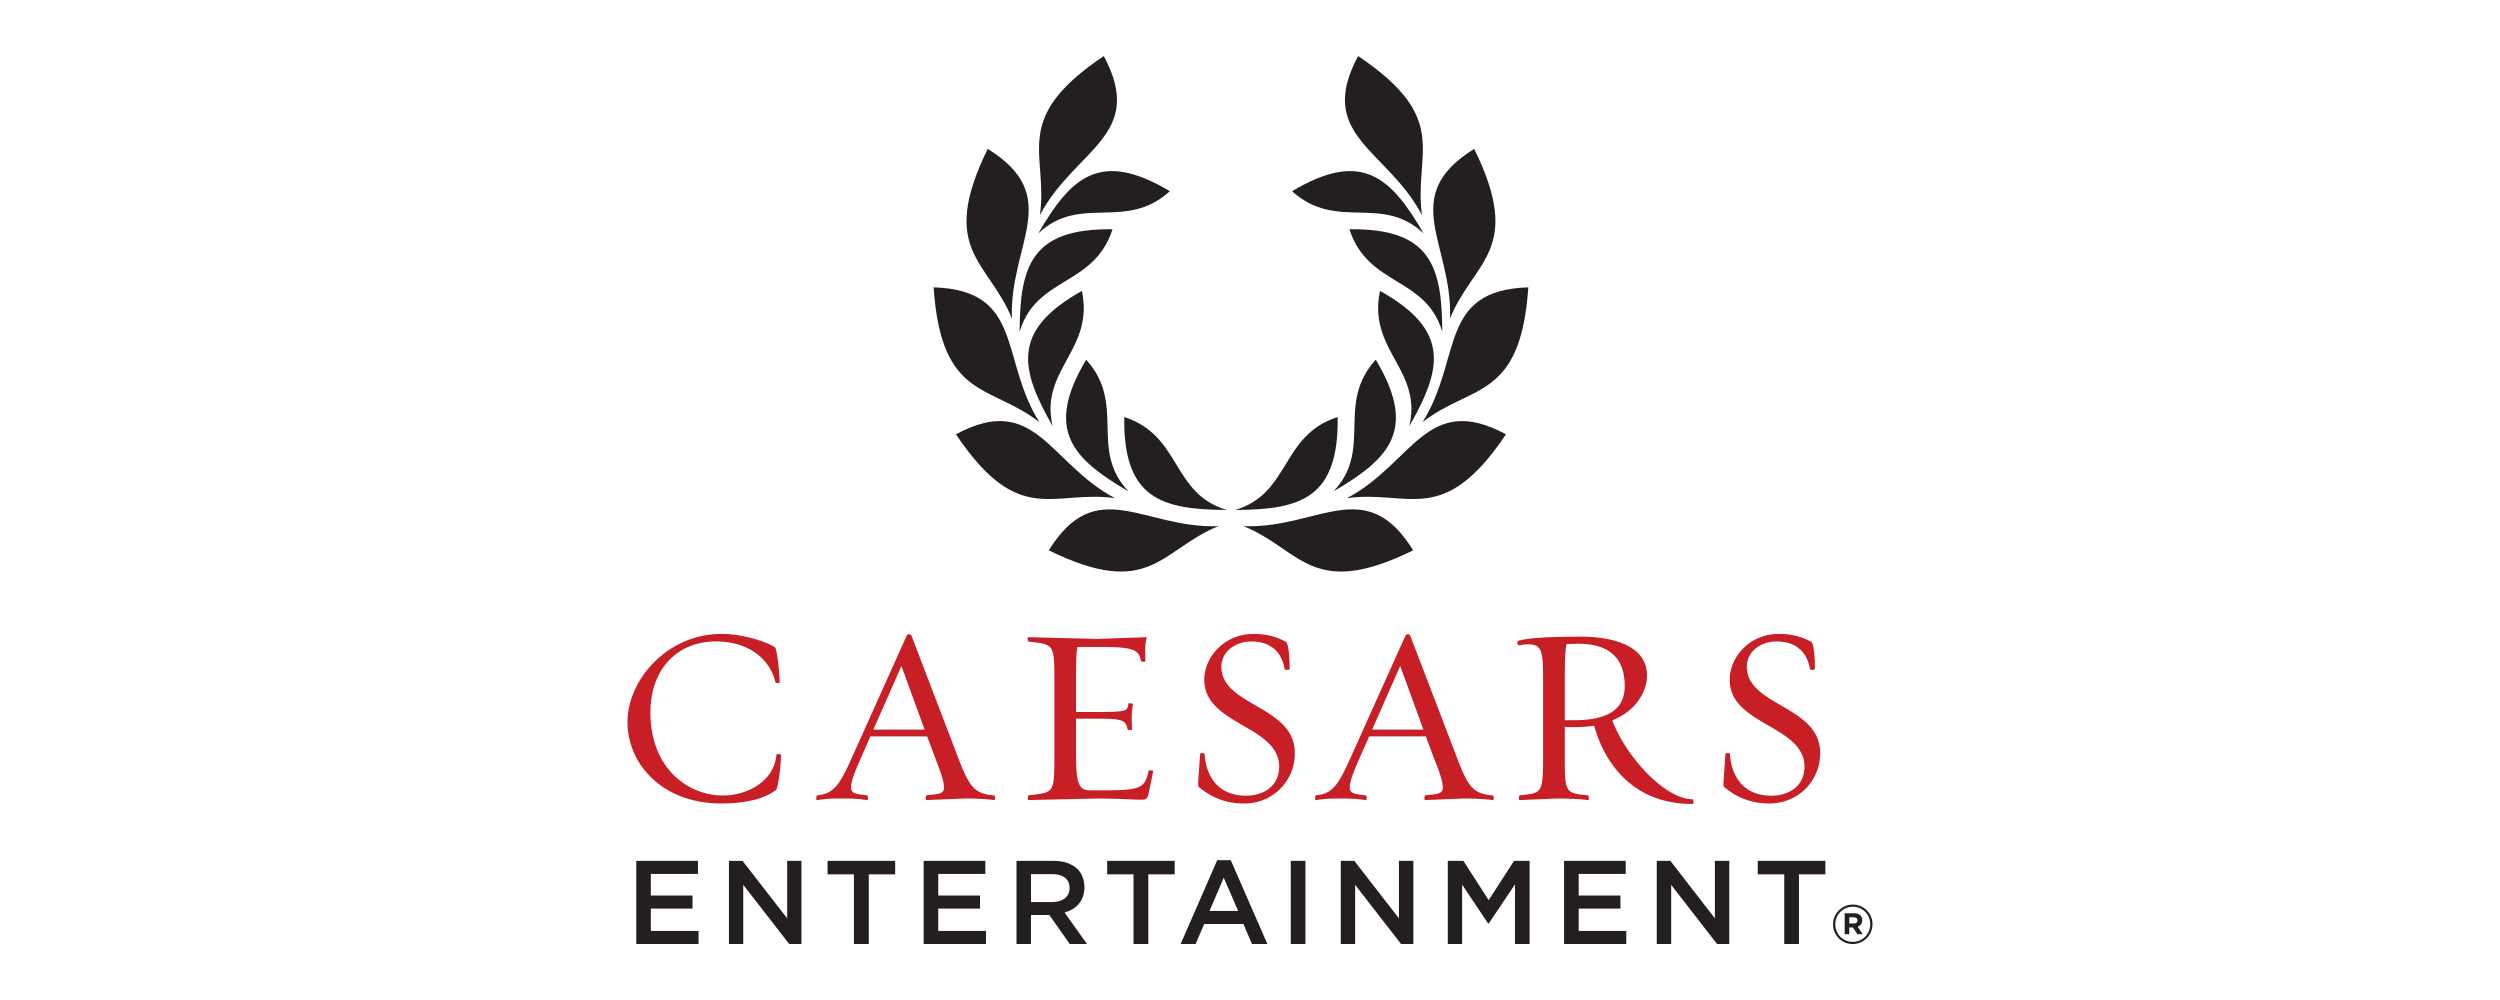 <svg xmlns="http://www.w3.org/2000/svg" width="300" height="120" xmlns:v="https://www.betzillion.com"><path d="M86.488 96.414c-6.89 0-11.188-4.629-11.188-9.785 0-4.958 4.686-10.559 11.307-10.559 2.799 0 5.757 1.131 6.385 1.609.207.176.512 2.33.57 4.183 0 .14-.473.114-.51.02-.514-2.322-2.714-4.906-7.158-4.906-4.48 0-7.845 3.148-7.845 8.55 0 6.593 4.443 9.932 8.697 9.932 3.116 0 6.185-1.844 6.42-4.887 0-.096.564-.121.564.062-.083 1.842-.375 3.999-.626 4.174-1.07.807-2.949 1.609-6.616 1.609m18.316-8.865h6.148l-2.782-7.637-3.366 7.637zm10.984 8.27l-4.574.183c-.226.055-.115-.572-.018-.572 1.366-.15 2.079-.115 2.079-.925 0-.895-.565-2.269-1.131-3.766l-.887-2.374h-6.817l-1.035 2.374c-.777 1.767-1.28 2.931-1.28 3.766 0 .68.567.811 1.897.925.157 0 .21.626-.018.572-.939-.132-1.609-.183-2.859-.183-1.777 0-1.796.027-3.057.183-.244.055-.11-.572-.015-.572 2.019-.15 2.776-1.394 4.254-4.745l6.481-14.421c.112-.231.503-.17.564 0l5.513 14.421c1.385 3.611 1.949 4.594 4.43 4.768.077.027.207.575-.096.548-.93-.132-2.177-.183-3.427-.183m21.177.141c-1.112 0-3.018-.14-5.216-.14l-8.273.183c-.26.027-.114-.572-.025-.572 3.019-.335 3.069-.212 3.069-4.718v-8.946c0-4.526-.05-4.411-3.069-4.778-.089 0-.268-.575.025-.528l8.14.208 6.011-.208c-.192.546-.207 1.104-.207 1.729l.015 1.131c.043.148-.493.096-.528 0-.226-1.32-.862-1.693-4.776-1.693h-2.864c-.121.737-.146 2.112-.146 3.981v3.827h3.073c3.279 0 3.041-.233 3.224-1.007.02-.095.495 0 .546.05-.11.453-.163 1.169-.163 1.847l.034 1.163c.062.157-.509.13-.537.035-.182-.928-.359-1.282-3.104-1.282h-3.073v4.361c0 3.873.48 4.238 1.852 4.238h1.586c4.558 0 4.826-.393 5.269-2.367 0-.062.573-.062.55.095l-.575 2.776c-.158.528-.324.617-.837.617m6.863-1.546c-.145-.115.062-1.846.176-3.943 0-.139.537-.114.537-.027.205 3.039 1.878 5.038 4.985 5.038 2.027 0 3.968-1.099 3.968-3.487 0-4.953-8.985-4.985-8.985-10.414 0-2.739 2.417-5.513 5.878-5.513 1.732 0 2.872.392 3.907.939.242.139.46 1.262.46 3.272 0 .145-.608.11-.608.023-.35-2.207-1.817-3.329-3.991-3.329-1.871 0-3.594 1.181-3.594 3.034 0 4.743 8.81 4.653 8.81 10.351a5.989 5.989 0 0 1-6.107 6.055c-2.131 0-3.863-.679-5.436-1.999m20.824-6.864h6.15l-2.784-7.637-3.366 7.637zm10.976 8.27l-4.556.183c-.244.055-.128-.572-.034-.572 1.366-.15 2.094-.115 2.094-.925 0-.895-.575-2.269-1.149-3.766l-.885-2.374H164.3l-1.051 2.374c-.774 1.767-1.28 2.931-1.28 3.766 0 .68.573.811 1.903.925.157 0 .217.626-.018.572-.927-.132-1.615-.183-2.869-.183-1.757 0-1.78.027-3.043.183-.226.055-.115-.572-.02-.572 2.019-.15 2.767-1.394 4.254-4.745l6.483-14.421c.119-.231.502-.17.565 0l5.523 14.421c1.364 3.611 1.937 4.594 4.416 4.768.08.027.212.575-.096.548-.928-.132-2.182-.183-3.436-.183m12.351-18.525c-.146.633-.207 2.002-.207 4.176v4.951h1.131c4.48 0 6.061-1.612 6.061-4.083 0-4.071-2.677-5.097-5.653-5.097l-1.332.053m3.321 9.794a18.25 18.25 0 0 1-2.367.167c-.595 0-.74 0-1.16-.053v3.512c0 4.299 0 4.506 2.784 4.718.075 0 .226.599-.064.572-.928-.132-2.39-.183-3.694-.183l-4.393.183c-.235.055-.12-.572-.034-.572 2.686-.27 2.799-.245 2.799-4.718v-8.982c0-3.369-.052-4.419-1.759-4.419-.329 0-.712.062-1.127.121-.15.034-.333-.445-.064-.542 1.225-.382 4.208-.493 7.489-.493 4.359 0 7.932 1.339 7.932 4.646 0 1.668-1.032 4.124-4.174 5.396 1.61 4.299 6.303 9.467 9.648 9.467.085 0 .222.565-.043.565-6.987 0-10.466-4.691-11.775-9.385m15.573 7.327c-.146-.115.062-1.846.176-3.943 0-.139.539-.114.539-.027.199 3.039 1.887 5.038 4.983 5.038 2.029 0 3.966-1.099 3.966-3.487 0-4.953-8.976-4.985-8.976-10.414 0-2.739 2.408-5.513 5.871-5.513 1.72 0 2.869.392 3.914.939.235.139.443 1.262.443 3.272 0 .145-.592.11-.592.023-.365-2.207-1.825-3.329-4.009-3.329-1.871 0-3.566 1.181-3.566 3.034 0 4.743 8.8 4.653 8.8 10.351 0 3.279-2.538 6.055-6.125 6.055-2.12 0-3.851-.679-5.426-1.999" fill="#c81e25"/><g fill="#231f20"><path d="M76.353 103.303h7.403v1.569h-5.655v2.589h5.001v1.569h-5.001v2.68h5.723v1.572h-7.471v-9.979zm11.122 0h1.629l5.358 6.898v-6.898h1.712v9.979h-1.469l-5.515-7.103v7.103h-1.716v-9.979h.001zm14.994 1.62h-3.162v-1.62h8.115v1.62h-3.166v8.359h-1.787v-8.359zm8.37-1.62h7.402v1.569h-5.652v2.589h5.011v1.569h-5.011v2.68h5.73v1.572h-7.48v-9.979zm15.456 4.942c1.261 0 2.052-.662 2.052-1.668v-.027c0-1.069-.774-1.654-2.069-1.654h-2.559v3.349h2.575.001zm-4.313-4.941h4.443c1.255 0 2.235.355 2.889.994.521.539.817 1.287.817 2.157v.016c0 1.642-.985 2.636-2.383 3.034l2.698 3.777h-2.074l-2.449-3.482h-.027-2.177v3.482h-1.737v-9.979h.001l-.001.001zm14.038 1.619h-3.159v-1.62h8.1v1.62h-3.166v8.359h-1.775v-8.359h-.001.001zm12.558 4.39l-1.729-3.991-1.705 3.991h3.434zm-2.514-6.086h1.629l4.393 10.055h-1.853l-1.019-2.401h-4.713l-1.027 2.401h-1.798l4.389-10.055h-.001zm8.831.076h1.755v9.979h-1.755v-9.979zm6 0h1.627l5.348 6.898v-6.898h1.734v9.979h-1.478l-5.508-7.103v7.103h-1.722v-9.979h-.001zm12.839 0h1.871l3.037 4.714 3.044-4.714h1.869v9.979H181.8v-7.156l-3.157 4.704h-.064l-3.123-4.679v7.132h-1.722v-9.979h-.001l.001-.001zm13.949 0h7.403v1.569h-5.641v2.589h5.008v1.569h-5.008v2.68h5.709v1.572h-7.471v-9.979zm11.129 0h1.634l5.339 6.898v-6.898h1.732v9.979h-1.471l-5.506-7.103v7.103h-1.729v-9.979h.001zm15.298 1.62h-3.178v-1.62h8.112v1.62h-3.169v8.359h-1.766v-8.359h.001zm-66.904-43.73c-7.848-.03-12.441-1.391-12.294-11.149 6.897 2.232 5.62 9.164 12.294 11.149m-6.823-38.247c-5.374 4.859-10.745.287-15.798 5.074 3.948-6.781 7.423-10.077 15.798-5.074m-15.593 2.862c1.035-7.432-3.621-11.506 7.665-19.081 5.129 9.561-3.473 11.152-7.665 19.081"/><path d="M133.502 27.514c-2.227 6.902-9.164 5.623-11.146 12.298.028-7.845 1.385-12.44 11.146-12.298m-12.072 10.71c-2.819-6.953-8.885-8.154-2.904-20.358 9.223 5.718 2.572 11.398 2.904 20.358m-9.395-3.744c10.844.336 7.921 8.584 12.689 16.175-5.917-4.61-11.769-2.614-12.689-16.175m2.678 17.634c9.562-5.131 11.156 3.473 19.083 7.662-7.435-1.03-11.504 3.619-19.083-7.662m11.609-.973c-3.9-6.815-5.017-11.474 3.504-16.227 1.522 7.089-5.126 9.456-3.504 16.227m4.02-7.977c4.861 5.373.285 10.747 5.076 15.8-6.781-3.951-10.08-7.423-5.076-15.8"/><path d="M125.855 66.041c5.714-9.223 11.398-2.568 20.354-2.902-6.953 2.822-8.154 8.885-20.354 2.902m22.37-4.847c7.848-.03 12.44-1.391 12.293-11.151-6.897 2.23-5.62 9.164-12.293 11.151m6.821-38.247c5.374 4.857 10.744.287 15.797 5.074-3.946-6.783-7.418-10.079-15.797-5.074m15.591 2.862c-1.033-7.432 3.623-11.506-7.662-19.083-5.129 9.561 3.471 11.154 7.662 19.083"/><path d="M161.929 27.512c2.229 6.902 9.166 5.625 11.144 12.298-.027-7.843-1.385-12.438-11.144-12.298M174 38.224c2.822-6.955 8.887-8.155 2.904-20.359-9.223 5.718-2.57 11.398-2.904 20.359m9.398-3.744c-10.844.336-7.921 8.584-12.691 16.175 5.918-4.61 11.769-2.616 12.691-16.175m-2.679 17.634c-9.562-5.131-11.156 3.473-19.081 7.663 7.435-1.032 11.503 3.616 19.081-7.663"/><path d="M169.111 51.141c3.9-6.815 5.017-11.474-3.504-16.227-1.526 7.089 5.124 9.454 3.504 16.227m-4.018-7.979c-4.861 5.373-.288 10.747-5.076 15.8 6.781-3.951 10.077-7.422 5.076-15.8m4.484 22.877c-5.714-9.222-11.398-2.566-20.354-2.902 6.952 2.826 8.155 8.885 20.354 2.902m52.892 44.779c.28 0 .43-.15.43-.359v-.015c0-.242-.167-.365-.443-.365h-.542v.738h.555v.001zm-1.108-1.23h1.115c.338 0 .601.096.779.275.137.139.208.327.208.55v.013a.774.774 0 0 1-.542.777l.615.902h-.649l-.537-.809h-.012-.425v.809h-.553v-2.517h.001zm3.064 1.329v-.015c0-1.156-.897-2.09-2.086-2.09a2.08 2.08 0 0 0-2.097 2.106v.013c0 1.154.895 2.092 2.084 2.092a2.082 2.082 0 0 0 2.099-2.106m-4.458.013v-.013a2.366 2.366 0 0 1 2.372-2.367 2.349 2.349 0 0 1 2.36 2.353v.015a2.375 2.375 0 0 1-2.374 2.365 2.349 2.349 0 0 1-2.359-2.353"/></g></svg>